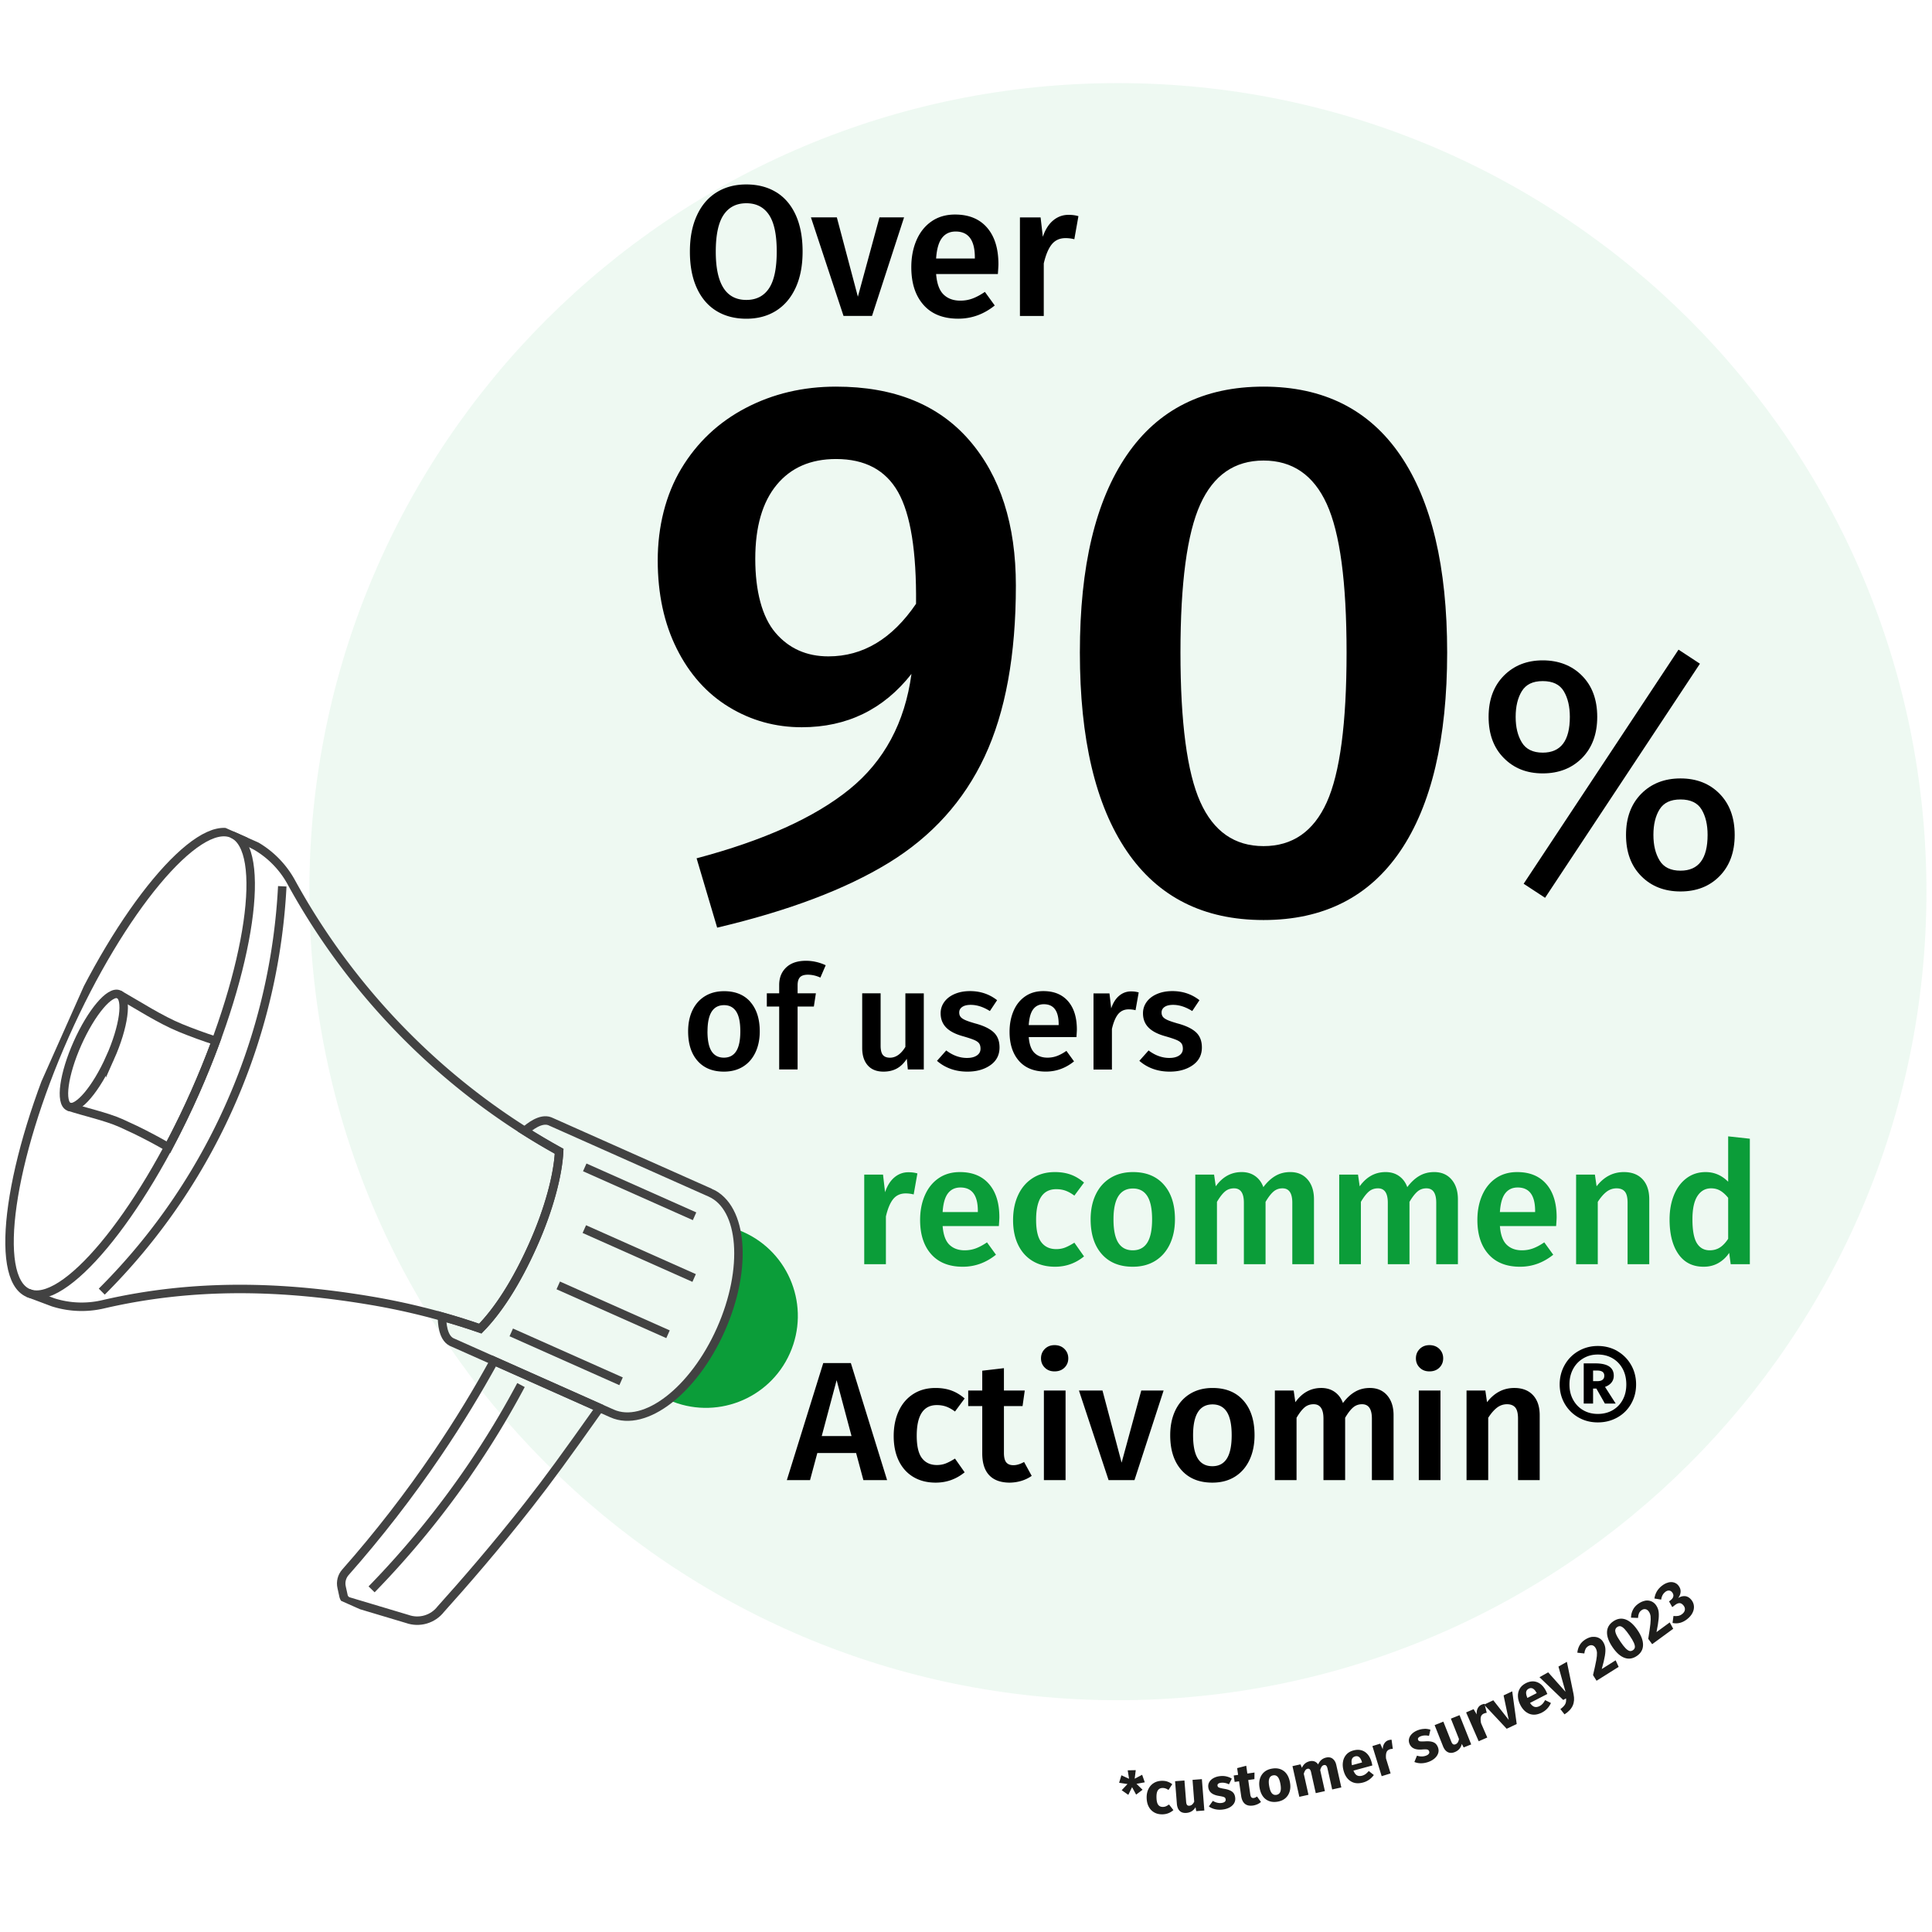 <svg xmlns="http://www.w3.org/2000/svg" id="Ebene_2" data-name="Ebene 2" viewBox="0 0 456.38 456.38"><defs><clipPath id="clippath"><path d="M15.43 204.79h155.69v187.63H15.43z" style="fill:none" transform="rotate(-66 93.267 298.597)"/></clipPath><style>.cls-2{fill:none;stroke:#424242;stroke-miterlimit:10.01;stroke-width:2px}.cls-4{isolation:isolate}.cls-5{fill:#0b9d39}.cls-6{fill:#1d1d1b}</style></defs><g id="Gruppe_578" data-name="Gruppe 578"><path id="Rechteck_535" d="M264.07 19.63c105.49 0 191 85.51 191 191s-85.51 191-191 191-191-85.51-191-191 85.51-191 191-191Z" data-name="Rechteck 535" style="fill:#0b9d39;isolation:isolate;opacity:.07"/><g id="_Über" class="cls-4" data-name="Über"><g class="cls-4"><path d="M183.38 45.41c1.99 1.23 3.53 3.04 4.6 5.41s1.61 5.24 1.61 8.58-.54 6.16-1.63 8.54c-1.09 2.38-2.63 4.2-4.62 5.46-2 1.26-4.34 1.89-7.04 1.89s-5.09-.62-7.08-1.85c-2-1.23-3.54-3.04-4.62-5.41-1.09-2.38-1.63-5.24-1.63-8.58s.54-6.12 1.63-8.51c1.08-2.39 2.63-4.22 4.64-5.48 2.01-1.26 4.36-1.89 7.06-1.89s5.09.62 7.08 1.85Zm-12.45 5.35c-1.23 1.83-1.85 4.73-1.85 8.69 0 7.6 2.41 11.4 7.22 11.4 2.35 0 4.13-.91 5.35-2.73s1.83-4.72 1.83-8.71-.61-6.85-1.83-8.67-3-2.73-5.35-2.73-4.14.92-5.37 2.75ZM213.56 51.35l-7.57 23.28h-6.73l-7.7-23.28h6.12l4.97 18.74 5.1-18.74h5.81ZM235.74 64.73h-14.61c.18 2.26.76 3.87 1.76 4.84 1 .97 2.32 1.45 3.96 1.45 1.03 0 1.99-.17 2.9-.51.91-.34 1.88-.86 2.9-1.56l2.33 3.21c-2.58 2.08-5.46 3.12-8.62 3.12-3.55 0-6.29-1.08-8.21-3.26-1.92-2.17-2.88-5.13-2.88-8.89 0-2.38.41-4.51 1.23-6.4.82-1.89 2.01-3.37 3.56-4.44 1.55-1.07 3.4-1.61 5.54-1.61 3.26 0 5.78 1.03 7.57 3.1 1.79 2.07 2.68 4.95 2.68 8.65 0 .29-.04 1.06-.13 2.29Zm-5.46-3.92c0-4.08-1.51-6.12-4.53-6.12-1.38 0-2.46.51-3.23 1.52-.78 1.01-1.24 2.63-1.39 4.86h9.15v-.26ZM254.75 51.05l-.97 5.46a8.27 8.27 0 0 0-2.07-.26c-1.38 0-2.46.49-3.26 1.47-.79.98-1.42 2.49-1.89 4.51v12.41h-5.63V51.36h4.88l.53 4.58c.56-1.67 1.36-2.96 2.42-3.85 1.06-.89 2.27-1.34 3.65-1.34.85 0 1.63.1 2.33.31Z"/></g></g><g id="der_Anwender" class="cls-4" data-name="der Anwender"><g class="cls-4"><path d="M177.24 236.67c1.48 1.69 2.23 4.01 2.23 6.95 0 1.88-.34 3.54-1.02 4.98-.68 1.44-1.65 2.56-2.92 3.35s-2.78 1.19-4.52 1.19c-2.65 0-4.73-.84-6.22-2.53-1.5-1.69-2.24-4.02-2.24-6.99 0-1.88.34-3.54 1.02-4.96.68-1.43 1.66-2.54 2.94-3.33s2.79-1.19 4.54-1.19c2.65 0 4.72.84 6.21 2.53Zm-10.12 6.95c0 2.13.32 3.7.97 4.71s1.62 1.51 2.91 1.51 2.26-.51 2.91-1.53c.65-1.02.97-2.58.97-4.69s-.32-3.67-.97-4.67-1.6-1.51-2.87-1.51c-2.61 0-3.91 2.06-3.91 6.19ZM188.97 230.85c-.37.4-.56 1.03-.56 1.89v1.9h4.32l-.48 3.13h-3.84v14.86h-4.35v-14.86h-2.92v-3.13h2.92v-1.97c0-1.7.55-3.08 1.65-4.13 1.1-1.05 2.66-1.58 4.68-1.58 1.59 0 3.14.35 4.66 1.05l-1.26 2.92c-.98-.45-1.96-.68-2.96-.68-.86 0-1.48.2-1.85.59ZM218.22 252.63h-3.77l-.24-2.52c-.66 1.02-1.43 1.78-2.33 2.28-.9.5-1.96.75-3.18.75-1.61 0-2.85-.49-3.72-1.48-.87-.99-1.31-2.35-1.31-4.1v-12.92h4.35v12.38c0 1.02.18 1.75.53 2.18.35.43.91.65 1.68.65 1.38 0 2.6-.85 3.64-2.55v-12.65h4.35v17.99ZM235.53 236.28l-1.7 2.55c-1.54-.97-3.05-1.46-4.52-1.46-.86 0-1.53.16-2.01.49-.48.33-.71.77-.71 1.31 0 .41.1.75.31 1.02.2.27.57.53 1.11.77.53.24 1.32.5 2.36.8 1.95.52 3.39 1.21 4.33 2.07.94.86 1.41 2.06 1.41 3.6 0 1.79-.73 3.19-2.18 4.2-1.45 1.01-3.25 1.51-5.41 1.51-1.47 0-2.82-.23-4.03-.68s-2.26-1.08-3.15-1.87l2.18-2.45c1.56 1.18 3.2 1.77 4.9 1.77.97 0 1.75-.19 2.33-.58.58-.39.87-.92.87-1.6 0-.52-.11-.93-.32-1.24-.22-.31-.6-.58-1.16-.82-.56-.24-1.42-.53-2.6-.87-1.84-.5-3.19-1.2-4.05-2.09s-1.29-2.01-1.29-3.35c0-1 .29-1.89.87-2.69.58-.79 1.39-1.42 2.45-1.87 1.05-.45 2.26-.68 3.62-.68 2.43 0 4.56.71 6.39 2.14ZM254.3 244.98h-11.29c.14 1.75.59 2.99 1.36 3.74.77.75 1.79 1.12 3.06 1.12.79 0 1.54-.13 2.24-.39.7-.26 1.45-.66 2.24-1.21l1.8 2.48c-1.99 1.61-4.22 2.41-6.66 2.41-2.74 0-4.86-.84-6.34-2.52-1.48-1.68-2.23-3.97-2.23-6.87 0-1.84.32-3.49.95-4.95.63-1.46 1.55-2.61 2.75-3.43 1.2-.83 2.63-1.24 4.28-1.24 2.52 0 4.46.8 5.85 2.4 1.38 1.6 2.07 3.82 2.07 6.68 0 .23-.03.82-.1 1.77Zm-4.22-3.03c0-3.15-1.17-4.73-3.5-4.73-1.07 0-1.9.39-2.5 1.17-.6.78-.96 2.03-1.07 3.76h7.07v-.2ZM268.99 234.41l-.75 4.22c-.54-.14-1.08-.2-1.6-.2-1.07 0-1.9.38-2.52 1.14-.61.76-1.1 1.92-1.46 3.49v9.59h-4.35v-17.99h3.77l.41 3.54c.43-1.29 1.05-2.28 1.87-2.97.82-.69 1.76-1.04 2.82-1.04.66 0 1.26.08 1.8.24ZM283.33 236.28l-1.7 2.55c-1.54-.97-3.05-1.46-4.52-1.46-.86 0-1.53.16-2.01.49-.48.33-.71.77-.71 1.31 0 .41.1.75.31 1.02.2.27.57.53 1.11.77.53.24 1.32.5 2.36.8 1.95.52 3.39 1.21 4.33 2.07.94.86 1.41 2.06 1.41 3.6 0 1.79-.73 3.19-2.18 4.2-1.45 1.01-3.25 1.51-5.41 1.51-1.47 0-2.82-.23-4.03-.68a9.897 9.897 0 0 1-3.15-1.87l2.18-2.45c1.56 1.18 3.2 1.77 4.9 1.77.97 0 1.75-.19 2.33-.58s.87-.92.87-1.6c0-.52-.11-.93-.32-1.24-.22-.31-.6-.58-1.16-.82s-1.42-.53-2.6-.87c-1.84-.5-3.18-1.2-4.05-2.09s-1.29-2.01-1.29-3.35c0-1 .29-1.89.87-2.69.58-.79 1.39-1.42 2.45-1.87 1.05-.45 2.26-.68 3.62-.68 2.43 0 4.56.71 6.39 2.14Z"/></g></g><g id="Activomin_" class="cls-4" data-name="Activomin"><g class="cls-4"><path d="m203.95 349.63-1.72-6.4h-9.16l-1.72 6.4h-5.48l8.6-27.64h6.52l8.56 27.64h-5.6Zm-9.84-10.4h7.04l-3.52-13.2-3.52 13.2ZM224.73 328.47c1.11.4 2.15 1.03 3.14 1.88l-2.28 3.08c-.72-.53-1.41-.92-2.08-1.16-.67-.24-1.4-.36-2.2-.36-3.17 0-4.76 2.41-4.76 7.24 0 2.45.41 4.22 1.24 5.3.83 1.08 2 1.62 3.52 1.62.75 0 1.43-.12 2.06-.36.63-.24 1.37-.63 2.22-1.16l2.28 3.24c-2 1.63-4.28 2.44-6.84 2.44-2.03 0-3.79-.45-5.28-1.34-1.49-.89-2.64-2.17-3.44-3.82-.8-1.65-1.2-3.6-1.2-5.84s.4-4.22 1.2-5.94c.8-1.72 1.95-3.05 3.44-4 1.49-.95 3.24-1.42 5.24-1.42 1.39 0 2.63.2 3.74.6ZM243.71 348.63c-.75.53-1.58.93-2.5 1.2-.92.27-1.86.4-2.82.4-2.08-.03-3.66-.62-4.74-1.78s-1.62-2.87-1.62-5.14v-11.16h-3.32v-3.68h3.32v-4.68l5.12-.6v5.28h4.92l-.52 3.68h-4.4v11.04c0 1.04.18 1.79.54 2.24.36.45.93.68 1.7.68s1.61-.25 2.52-.76l1.8 3.28ZM251.45 318.65c.6.6.9 1.34.9 2.22s-.3 1.61-.9 2.2-1.38.88-2.34.88-1.7-.29-2.3-.88c-.6-.59-.9-1.32-.9-2.2s.3-1.62.9-2.22c.6-.6 1.37-.9 2.3-.9s1.74.3 2.34.9Zm.26 9.82v21.16h-5.12v-21.16h5.12ZM274.87 328.47l-6.88 21.16h-6.12l-7-21.16h5.56l4.52 17.04 4.64-17.04h5.28ZM293.73 330.85c1.75 1.99 2.62 4.71 2.62 8.18 0 2.21-.4 4.17-1.2 5.86-.8 1.69-1.95 3.01-3.44 3.94-1.49.93-3.27 1.4-5.32 1.4-3.12 0-5.56-.99-7.32-2.98-1.76-1.99-2.64-4.73-2.64-8.22 0-2.21.4-4.16 1.2-5.84.8-1.68 1.95-2.99 3.46-3.92 1.51-.93 3.29-1.4 5.34-1.4 3.12 0 5.55.99 7.3 2.98Zm-11.9 8.18c0 2.51.38 4.35 1.14 5.54s1.9 1.78 3.42 1.78 2.66-.6 3.42-1.8 1.14-3.04 1.14-5.52-.38-4.31-1.14-5.5-1.89-1.78-3.38-1.78c-3.07 0-4.6 2.43-4.6 7.28ZM327.67 329.61c1.01 1.16 1.52 2.73 1.52 4.7v15.32h-5.12v-14.52c0-2.27-.77-3.4-2.32-3.4-.83 0-1.54.26-2.14.78-.6.52-1.22 1.33-1.86 2.42v14.72h-5.12v-14.52c0-2.27-.77-3.4-2.32-3.4-.85 0-1.58.26-2.18.78-.6.52-1.22 1.33-1.86 2.42v14.72h-5.12v-21.16h4.44l.4 2.76c1.6-2.24 3.64-3.36 6.12-3.36 1.23 0 2.29.31 3.18.94.89.63 1.54 1.5 1.94 2.62.85-1.15 1.79-2.03 2.82-2.64 1.03-.61 2.21-.92 3.54-.92 1.71 0 3.07.58 4.08 1.74ZM340.01 318.65c.6.6.9 1.34.9 2.22s-.3 1.61-.9 2.2c-.6.59-1.38.88-2.34.88s-1.7-.29-2.3-.88-.9-1.32-.9-2.2.3-1.62.9-2.22c.6-.6 1.37-.9 2.3-.9s1.74.3 2.34.9Zm.26 9.82v21.16h-5.12v-21.16h5.12ZM362.13 329.57c1.05 1.13 1.58 2.71 1.58 4.74v15.32h-5.12v-14.52c0-1.25-.22-2.13-.66-2.64-.44-.51-1.09-.76-1.94-.76s-1.67.27-2.38.82c-.71.55-1.39 1.34-2.06 2.38v14.72h-5.12v-21.16h4.44l.4 2.76c1.73-2.24 3.88-3.36 6.44-3.36 1.89 0 3.37.57 4.42 1.7ZM382.04 319.15c1.37.79 2.45 1.88 3.25 3.26.79 1.38 1.19 2.92 1.19 4.62s-.39 3.2-1.17 4.57c-.78 1.37-1.86 2.45-3.25 3.23s-2.92 1.17-4.62 1.17-3.2-.39-4.57-1.17-2.45-1.86-3.25-3.23c-.79-1.37-1.19-2.9-1.19-4.57s.4-3.21 1.19-4.61a8.63 8.63 0 0 1 3.26-3.28c1.38-.79 2.9-1.19 4.56-1.19s3.24.4 4.61 1.19Zm-1.1 13.97a6.192 6.192 0 0 0 2.38-2.46c.57-1.05.85-2.26.85-3.62s-.28-2.61-.85-3.67-1.36-1.9-2.38-2.5c-1.02-.6-2.19-.9-3.5-.9s-2.41.3-3.43.9c-1.02.6-1.82 1.43-2.4 2.5s-.87 2.29-.87 3.67.29 2.57.87 3.62c.58 1.05 1.37 1.88 2.38 2.46 1.01.59 2.16.88 3.45.88s2.48-.29 3.5-.88Zm-.29-6.51c-.37.44-.88.78-1.51 1l2.52 3.94h-2.55l-2.01-3.54h-.78v3.54h-2.21v-9.49h2.75c2.9 0 4.35.97 4.35 2.92 0 .63-.19 1.17-.56 1.62Zm-4.34-.35h.99c1.11 0 1.67-.43 1.67-1.29 0-.82-.57-1.22-1.7-1.22h-.95v2.52Z"/></g></g><g id="empfehlen" class="cls-4"><g class="cls-4"><path d="m216.71 277.19-.88 4.96c-.64-.16-1.27-.24-1.88-.24-1.25 0-2.24.45-2.96 1.34-.72.89-1.29 2.26-1.72 4.1v11.28h-5.12v-21.16h4.44l.48 4.16c.51-1.52 1.24-2.69 2.2-3.5s2.07-1.22 3.32-1.22c.77 0 1.48.09 2.12.28ZM235.95 289.63h-13.28c.16 2.05.69 3.52 1.6 4.4.91.88 2.11 1.32 3.6 1.32.93 0 1.81-.15 2.64-.46.83-.31 1.71-.78 2.64-1.42l2.12 2.92c-2.35 1.89-4.96 2.84-7.84 2.84-3.23 0-5.71-.99-7.46-2.96s-2.62-4.67-2.62-8.08c0-2.16.37-4.1 1.12-5.82.75-1.72 1.83-3.07 3.24-4.04 1.41-.97 3.09-1.46 5.04-1.46 2.96 0 5.25.94 6.88 2.82s2.44 4.5 2.44 7.86c0 .27-.04.96-.12 2.08Zm-4.96-3.56c0-3.71-1.37-5.56-4.12-5.56-1.25 0-2.23.46-2.94 1.38s-1.13 2.39-1.26 4.42h8.32v-.24ZM252.93 277.47c1.11.4 2.15 1.03 3.14 1.88l-2.28 3.08c-.72-.53-1.41-.92-2.08-1.16-.67-.24-1.4-.36-2.2-.36-3.17 0-4.76 2.41-4.76 7.24 0 2.45.41 4.22 1.24 5.3.83 1.08 2 1.62 3.52 1.62.75 0 1.43-.12 2.06-.36.63-.24 1.37-.63 2.22-1.16l2.28 3.24c-2 1.63-4.28 2.44-6.84 2.44-2.03 0-3.79-.45-5.28-1.34-1.49-.89-2.64-2.17-3.44-3.82-.8-1.65-1.2-3.6-1.2-5.84s.4-4.22 1.2-5.94c.8-1.72 1.95-3.05 3.44-4 1.49-.95 3.24-1.42 5.24-1.42 1.39 0 2.63.2 3.74.6ZM274.93 279.85c1.75 1.99 2.62 4.71 2.62 8.18 0 2.21-.4 4.17-1.2 5.86-.8 1.69-1.95 3.01-3.44 3.94-1.49.93-3.27 1.4-5.32 1.4-3.12 0-5.56-.99-7.32-2.98-1.76-1.99-2.64-4.73-2.64-8.22 0-2.21.4-4.16 1.2-5.84.8-1.68 1.95-2.99 3.46-3.92 1.51-.93 3.29-1.4 5.34-1.4 3.12 0 5.55.99 7.3 2.98Zm-11.9 8.18c0 2.51.38 4.35 1.14 5.54s1.9 1.78 3.42 1.78 2.66-.6 3.42-1.8 1.14-3.04 1.14-5.52-.38-4.31-1.14-5.5-1.89-1.78-3.38-1.78c-3.07 0-4.6 2.43-4.6 7.28ZM308.87 278.61c1.01 1.16 1.52 2.73 1.52 4.7v15.32h-5.12v-14.52c0-2.27-.77-3.4-2.32-3.4-.83 0-1.54.26-2.14.78-.6.52-1.22 1.33-1.86 2.42v14.72h-5.12v-14.52c0-2.27-.77-3.4-2.32-3.4-.85 0-1.58.26-2.18.78-.6.52-1.22 1.33-1.86 2.42v14.72h-5.12v-21.16h4.44l.4 2.76c1.6-2.24 3.64-3.36 6.12-3.36 1.23 0 2.29.31 3.18.94.89.63 1.54 1.5 1.94 2.62.85-1.15 1.79-2.03 2.82-2.64s2.21-.92 3.54-.92c1.71 0 3.07.58 4.08 1.74ZM342.87 278.61c1.01 1.16 1.52 2.73 1.52 4.7v15.32h-5.12v-14.52c0-2.27-.77-3.4-2.32-3.4-.83 0-1.54.26-2.14.78-.6.52-1.22 1.33-1.86 2.42v14.72h-5.12v-14.52c0-2.27-.77-3.4-2.32-3.4-.85 0-1.58.26-2.18.78-.6.52-1.22 1.33-1.86 2.42v14.72h-5.12v-21.16h4.44l.4 2.76c1.6-2.24 3.64-3.36 6.12-3.36 1.23 0 2.29.31 3.18.94.89.63 1.54 1.5 1.94 2.62.85-1.15 1.79-2.03 2.82-2.64 1.03-.61 2.21-.92 3.54-.92 1.71 0 3.07.58 4.08 1.74ZM367.59 289.63h-13.28c.16 2.05.69 3.52 1.6 4.4.91.88 2.11 1.32 3.6 1.32.93 0 1.81-.15 2.64-.46.83-.31 1.71-.78 2.64-1.42l2.12 2.92c-2.35 1.89-4.96 2.84-7.84 2.84-3.23 0-5.71-.99-7.46-2.96s-2.62-4.67-2.62-8.08c0-2.16.37-4.1 1.12-5.82.75-1.72 1.83-3.07 3.24-4.04 1.41-.97 3.09-1.46 5.04-1.46 2.96 0 5.25.94 6.88 2.82s2.44 4.5 2.44 7.86c0 .27-.04.96-.12 2.08Zm-4.96-3.56c0-3.71-1.37-5.56-4.12-5.56-1.25 0-2.23.46-2.94 1.38-.71.92-1.13 2.39-1.26 4.42h8.32v-.24ZM388.01 278.57c1.05 1.13 1.58 2.71 1.58 4.74v15.32h-5.12v-14.52c0-1.25-.22-2.13-.66-2.64-.44-.51-1.09-.76-1.94-.76s-1.67.27-2.38.82c-.71.55-1.39 1.34-2.06 2.38v14.72h-5.12v-21.16h4.44l.4 2.76c1.73-2.24 3.88-3.36 6.44-3.36 1.89 0 3.37.57 4.42 1.7ZM413.35 268.99v29.64h-4.52l-.36-2.68a7.47 7.47 0 0 1-2.54 2.4c-1.03.59-2.19.88-3.5.88-2.59 0-4.57-1-5.96-3s-2.08-4.72-2.08-8.16c0-2.16.35-4.09 1.04-5.78s1.69-3.02 2.98-3.98 2.79-1.44 4.5-1.44c2.03 0 3.8.76 5.32 2.28v-10.72l5.12.56Zm-7.08 25.7c.69-.44 1.35-1.13 1.96-2.06v-9.68c-.61-.75-1.23-1.31-1.86-1.68-.63-.37-1.35-.56-2.18-.56-1.36 0-2.43.61-3.22 1.82s-1.18 3.05-1.18 5.5c0 2.61.35 4.49 1.04 5.62.69 1.13 1.71 1.7 3.04 1.7.91 0 1.71-.22 2.4-.66Z" class="cls-5"/></g></g><g id="Gruppe_527" data-name="Gruppe 527"><g id="_90" class="cls-4" data-name="90"><g class="cls-4"><path d="M228.99 104.02c7.32 8.46 10.98 19.89 10.98 34.29 0 16.44-2.46 29.91-7.38 40.41-4.92 10.5-12.48 18.87-22.68 25.11-10.2 6.24-23.7 11.34-40.5 15.3l-4.86-16.38c15.84-4.2 27.87-9.63 36.09-16.29 8.22-6.66 13.11-15.75 14.67-27.27-6.6 8.4-15.24 12.6-25.92 12.6-6.24 0-11.97-1.59-17.19-4.77-5.22-3.18-9.33-7.77-12.33-13.77s-4.5-12.96-4.5-20.88 1.86-15.51 5.58-21.69c3.72-6.18 8.79-10.95 15.21-14.31 6.42-3.36 13.53-5.04 21.33-5.04 13.68 0 24.18 4.23 31.5 12.69Zm-12.6 38.61c.12-12.36-1.29-21.15-4.23-26.37-2.94-5.22-7.83-7.83-14.67-7.83-6 0-10.68 2.04-14.04 6.12-3.36 4.08-5.04 9.9-5.04 17.46s1.59 13.74 4.77 17.46c3.18 3.72 7.35 5.58 12.51 5.58 8.16 0 15.06-4.14 20.7-12.42ZM330.78 107.53c7.38 10.8 11.07 26.34 11.07 46.62s-3.69 36.03-11.07 46.89c-7.38 10.86-18.15 16.29-32.31 16.29s-24.93-5.43-32.31-16.29c-7.38-10.86-11.07-26.49-11.07-46.89s3.69-35.82 11.07-46.62c7.38-10.8 18.15-16.2 32.31-16.2s24.93 5.4 32.31 16.2Zm-47.25 11.61c-3.12 6.9-4.68 18.57-4.68 35.01s1.56 28.32 4.68 35.28c3.12 6.96 8.1 10.44 14.94 10.44s11.82-3.45 14.94-10.35c3.12-6.9 4.68-18.69 4.68-35.37s-1.56-28.26-4.68-35.1c-3.12-6.84-8.1-10.26-14.94-10.26s-11.82 3.45-14.94 10.35Z"/></g></g><g id="_" class="cls-4"><path d="M373.71 159.62c2.4 2.42 3.59 5.66 3.59 9.72s-1.2 7.29-3.59 9.72c-2.4 2.42-5.49 3.63-9.28 3.63s-6.81-1.21-9.2-3.63c-2.4-2.42-3.59-5.66-3.59-9.72s1.2-7.29 3.59-9.72c2.4-2.42 5.46-3.63 9.2-3.63s6.89 1.21 9.28 3.63Zm-14.22 3.64c-.97 1.58-1.46 3.61-1.46 6.08s.49 4.44 1.46 6.04 2.62 2.41 4.94 2.41c4.27 0 6.4-2.82 6.4-8.45 0-2.42-.47-4.44-1.42-6.04-.95-1.61-2.61-2.41-4.98-2.41s-3.96.79-4.94 2.37Zm37.01-9.8 5.06 3.32-36.58 55.3-5.06-3.32 36.58-55.3Zm9.71 34.05c2.37 2.42 3.56 5.66 3.56 9.72s-1.19 7.3-3.56 9.72c-2.37 2.42-5.45 3.63-9.24 3.63s-6.89-1.21-9.28-3.63c-2.4-2.42-3.59-5.66-3.59-9.72s1.2-7.29 3.59-9.72c2.4-2.42 5.49-3.63 9.28-3.63s6.87 1.21 9.24 3.63Zm-14.18 3.67c-.97 1.55-1.46 3.57-1.46 6.04s.49 4.44 1.46 6.04c.97 1.61 2.62 2.41 4.94 2.41 4.27 0 6.4-2.82 6.4-8.45 0-2.42-.47-4.42-1.42-6s-2.61-2.37-4.98-2.37-3.96.78-4.94 2.33Z" class="cls-4"/></g></g><g id="Gruppe_542" data-name="Gruppe 542" style="clip-path:url(#clippath)"><g id="Gruppe_467" data-name="Gruppe 467"><path id="Pfad_625" d="M175.59 291.02c-.58-.26-1.17-.48-1.76-.67 1.43 6.31.31 15.05-3.57 23.75-3.2 7.2-7.68 13.01-12.33 16.59 10.96 4.87 23.79-.05 28.66-11.01 4.87-10.96-.05-23.79-11.01-28.66" class="cls-5" data-name="Pfad 625"/><path id="Pfad_626" d="M54.9 196.97c-8.32-3.7-26.43 18.05-39.54 47.51-13.12 29.46-17.06 57.23-8.75 60.93s26.32-17.81 39.43-47.26 17.17-57.47 8.85-61.18Z" class="cls-2" data-name="Pfad 626"/><path id="Pfad_627" d="M16.25 261.41c3.69 1.23 8.75 2.3 12.31 3.88 1.14.51 2.28 1.04 3.41 1.58 2.64 1.28 5.27 2.68 7.83 4.16 2.27-4.29 4.41-8.72 6.38-13.18 1.72-3.91 3.34-7.93 4.83-11.97-2.81-.91-5.61-1.93-8.33-3.04-4.75-1.93-10.13-5.42-14.6-7.96" class="cls-2" data-name="Pfad 627"/><path id="Pfad_628" d="M26.01 249.86c-3.26 7.33-7.63 12.5-9.76 11.56s-1.21-7.66 2.06-14.98 7.63-12.5 9.76-11.56 1.21 7.66-2.06 14.99Z" class="cls-2" data-name="Pfad 628"/><path id="Pfad_629" d="m167.8 281.75-37.66-16.77c-.09-.05-.18-.09-.27-.12-2.15-.82-4.83 1.35-5.9 2.3 2.77 1.76 5.48 3.34 8.11 4.8-.25 5.58-2.42 13.73-6.26 22.34-3.82 8.57-8.4 15.62-12.37 19.54-2.86-.99-5.86-1.94-9.04-2.83 0 1.44.17 4.93 2.24 5.99l.27.12 37.66 16.77c7.78 3.46 19.28-5.4 25.69-19.8s5.31-28.88-2.47-32.34Z" class="cls-2" data-name="Pfad 629"/><path id="Pfad_630" d="m141.64 332.59-24.92-11.1c-3.82 6.94-8.24 14.28-13.38 21.86-6.65 9.82-13.92 19.2-21.77 28.09-.83.96-1.16 2.26-.87 3.51l.47 2.15c.18.61.67 1.07 1.29 1.22l13.74 4.11c2.86 1.02 6.06.09 7.92-2.31 5.37-5.97 12.97-14.69 20.81-24.71 4.7-6 8.53-11.26 16.71-22.81Z" class="cls-2" data-name="Pfad 630"/><path id="Pfad_631" d="M24.04 305.11c13.36-13.32 24-29.1 31.33-46.48a145.73 145.73 0 0 0 11.31-49.27" class="cls-2" data-name="Pfad 631"/><path id="Linie_26" d="m164.07 287.31-25.94-11.55" class="cls-2" data-name="Linie 26"/><path id="Linie_27" d="m138.03 290.34 25.94 11.55" class="cls-2" data-name="Linie 27"/><path id="Linie_28" d="m131.87 303.64 25.93 11.54" class="cls-2" data-name="Linie 28"/><path id="Linie_29" d="m120.77 314.74 25.94 11.55" class="cls-2" data-name="Linie 29"/><path id="Pfad_632" d="M123.07 327.18c-3.56 6.69-7.49 13.18-11.75 19.45a213.242 213.242 0 0 1-23.54 28.81" class="cls-2" data-name="Pfad 632"/><path id="Pfad_633" d="m6.61 305.41 5.93 2.23c3.87 1.23 8.01 1.38 11.96.43 21.36-4.94 42.31-4.36 63.37-.78 8.7 1.48 17.26 3.67 25.59 6.56 5-5.18 8.99-11.97 12.65-20.19 3.67-8.25 5.71-16.31 5.97-21.7-7.71-4.26-15.06-9.15-21.97-14.63a161.64 161.64 0 0 1-41.26-48.85 22.309 22.309 0 0 0-8.35-8.62l-5.6-2.9" class="cls-2" data-name="Pfad 633"/></g></g><path d="m270.43 421.02-1.97.36 1.44 1.4-1.52 1.15-.96-1.76-.89 1.81-1.56-1.09 1.37-1.46-1.98-.3.54-1.77 1.81.83-.32-2 1.9-.04-.25 2.02 1.76-.93.62 1.77ZM275.72 420.84c.42.13.81.34 1.19.63l-.89 1.36c-.48-.33-.96-.49-1.44-.47-.5.02-.86.22-1.09.6-.24.37-.33.97-.3 1.78.03.78.18 1.33.45 1.65.27.32.64.46 1.11.44.25-.01.48-.06.68-.15.2-.09.44-.23.72-.42l1.03 1.33c-.71.62-1.53.95-2.46.99-.76.03-1.42-.1-1.98-.4-.56-.3-1.01-.73-1.33-1.3-.33-.57-.5-1.25-.54-2.03-.04-.78.08-1.48.35-2.1.27-.62.67-1.11 1.21-1.48.54-.37 1.17-.56 1.89-.6.51-.02.98.03 1.39.16ZM284.49 427.68l-1.91.15-.17-.93c-.48.82-1.2 1.27-2.16 1.35-.68.05-1.21-.11-1.59-.49s-.6-.94-.66-1.68l-.42-5.32 2.21-.17.4 5.04c.03.36.11.61.23.75.13.14.31.19.55.17.47-.04.84-.36 1.13-.96l-.4-5.15 2.21-.17.58 7.41ZM289.68 419.63c.48.1.92.28 1.3.53l-.67 1.33c-.65-.31-1.27-.43-1.89-.36-.29.03-.5.11-.64.22s-.2.26-.18.44c.02.14.06.25.14.33.08.08.23.16.46.22.22.07.57.14 1.03.22.79.13 1.4.36 1.82.67s.66.79.73 1.42c.06.5-.04.95-.28 1.35-.25.4-.61.72-1.09.98-.48.25-1.02.41-1.64.48-.62.07-1.21.04-1.76-.09-.56-.13-1.04-.35-1.45-.65l.94-1.32c.68.41 1.36.58 2.04.5.33-.04.59-.13.76-.27a.59.59 0 0 0 .23-.55c-.02-.18-.07-.31-.16-.41s-.24-.17-.46-.24c-.22-.06-.57-.13-1.05-.21-.76-.13-1.34-.37-1.74-.7-.4-.34-.64-.79-.7-1.36-.05-.43.03-.82.24-1.19s.53-.68.97-.93c.44-.25.96-.41 1.56-.48.53-.06 1.03-.04 1.51.07ZM297.88 425.65c-.24.22-.53.41-.87.56s-.69.25-1.04.3c-1.61.22-2.54-.55-2.79-2.32l-.49-3.41-1.04.15-.22-1.52 1.04-.15-.23-1.59 2.15-.56.26 1.84 1.69-.24-.02 1.56-1.46.21.48 3.38c.05.34.14.58.27.71s.32.18.56.15c.25-.04.5-.15.76-.35l.93 1.28ZM303.27 418.36c.75.58 1.24 1.48 1.45 2.71.14.78.11 1.49-.08 2.12s-.52 1.16-1 1.58c-.48.42-1.09.69-1.83.82-1.11.19-2.05 0-2.81-.57-.76-.57-1.25-1.48-1.46-2.71-.14-.78-.11-1.49.08-2.12.19-.63.52-1.16 1-1.58.48-.42 1.09-.69 1.83-.82 1.12-.2 2.06 0 2.81.57Zm-3.43 1.76c-.16.41-.17 1.01-.03 1.79.14.8.35 1.36.63 1.69.28.33.65.46 1.1.38.44-.08.74-.32.9-.73.16-.41.17-1.01.03-1.79-.14-.8-.35-1.37-.63-1.7s-.65-.46-1.1-.38c-.44.08-.74.32-.9.73ZM314.78 415.44c.43.31.73.81.88 1.49l1.19 5.3-2.16.48-1.1-4.93c-.14-.65-.42-.92-.83-.83-.23.05-.41.17-.55.37-.14.19-.25.47-.35.82l1.11 4.96-2.16.48-1.1-4.93c-.14-.65-.42-.92-.83-.83-.22.05-.4.17-.54.37-.14.2-.26.47-.36.82l1.11 4.96-2.16.48-1.62-7.25 1.89-.42.34.81c.2-.43.45-.77.75-1.02s.67-.43 1.11-.53c.41-.09.79-.07 1.13.06.34.13.62.37.84.7.2-.46.46-.82.77-1.08.31-.26.69-.45 1.15-.55.57-.13 1.08-.04 1.51.27ZM324.15 417.05l-4.44 1.21c.24.58.52.96.86 1.13.34.17.74.19 1.22.06.29-.08.55-.21.79-.38.24-.18.49-.42.75-.72l1.2.95c-.66.89-1.5 1.48-2.52 1.76-1.16.32-2.15.22-2.95-.3-.81-.51-1.37-1.35-1.68-2.5-.2-.73-.25-1.42-.14-2.07.1-.65.36-1.22.77-1.69.41-.48.97-.81 1.67-1 1.04-.28 1.93-.18 2.7.31.76.49 1.3 1.31 1.62 2.46.08.3.14.56.17.78Zm-2.43-.82c-.32-1.09-.85-1.54-1.61-1.33-.37.1-.62.31-.75.64s-.13.8 0 1.44l2.39-.65-.03-.09ZM328.72 410.96l.29 2.15c-.29.02-.51.05-.67.1-.42.13-.69.37-.82.73s-.17.84-.11 1.46l1.08 3.52-2.11.65-2.19-7.11 1.85-.57.6 1.33c0-.54.13-1 .37-1.38.24-.38.56-.63.97-.76.26-.08.5-.12.74-.12ZM336.51 408.38c.49 0 .96.07 1.39.22l-.34 1.45c-.7-.16-1.34-.13-1.92.08-.27.1-.46.22-.58.36s-.14.3-.08.47c.05.13.12.23.21.29.1.06.26.1.49.11.23.02.58 0 1.05-.02.8-.05 1.45.03 1.92.24.48.21.82.62 1.04 1.21.17.47.18.93.03 1.38-.15.45-.43.84-.83 1.2-.41.35-.9.64-1.48.84-.59.21-1.17.31-1.74.31s-1.09-.11-1.56-.3l.61-1.5c.75.25 1.45.25 2.1.02.32-.11.54-.26.68-.44s.17-.37.1-.58c-.06-.17-.14-.29-.25-.36-.11-.07-.27-.11-.5-.12-.23-.01-.59 0-1.07.04-.77.05-1.39-.05-1.86-.29-.47-.24-.8-.62-1-1.16-.14-.4-.16-.81-.04-1.21s.36-.78.73-1.12.84-.62 1.41-.82c.5-.18 1-.27 1.49-.28ZM347.53 412.07l-1.78.71-.44-.83c-.21.93-.77 1.57-1.66 1.93-.63.25-1.19.25-1.67 0s-.85-.72-1.12-1.41l-1.97-4.96 2.06-.82 1.87 4.7c.13.34.28.55.44.64.16.09.36.09.58 0 .43-.17.7-.59.8-1.25l-1.91-4.8 2.05-.82 2.75 6.91ZM350.67 402.49l.53 2.1c-.28.05-.5.11-.65.18-.4.17-.65.45-.74.82-.09.37-.07.86.05 1.47l1.47 3.38-2.03.88-2.97-6.81 1.77-.77.74 1.25c-.05-.54.02-1.01.22-1.42.2-.41.49-.69.88-.87.25-.11.49-.18.72-.21Z" class="cls-6"/><path d="m357.22 399.53 1.06 7.72-2.37 1.12-5.34-5.7 2.18-1.03 3.65 4.64-1.22-5.79 2.04-.96ZM365.51 400.16l-4.09 2.11c.35.52.71.83 1.08.93s.77.03 1.21-.2c.26-.14.5-.32.7-.54s.39-.51.58-.86l1.37.68c-.45 1.01-1.15 1.76-2.1 2.25-1.07.55-2.05.66-2.95.33-.9-.34-1.62-1.03-2.17-2.1-.35-.67-.54-1.34-.57-2-.04-.66.1-1.26.4-1.81s.78-.99 1.43-1.33c.95-.49 1.85-.58 2.7-.26.85.32 1.54 1.01 2.09 2.07.14.27.25.52.33.73Zm-2.55-.29c-.54-1-1.16-1.33-1.85-.97-.34.18-.54.44-.6.78s.04.81.29 1.41l2.2-1.14-.04-.09ZM371.71 400.23c.21.98.15 1.87-.19 2.65s-.99 1.48-1.95 2.09l-.97-1.24c.57-.43.95-.82 1.14-1.19.19-.36.25-.81.19-1.34l-.66.37-5.61-5.38 2.05-1.15 4.1 4.6-1.67-5.96 1.99-1.12 1.58 7.65ZM376.17 386.67c.54-.05 1.03.02 1.47.23s.79.53 1.05.95c.27.43.44.89.51 1.38.07.5.04 1.13-.09 1.91s-.37 1.82-.74 3.12l3.28-2.06.71 1.55-5.22 3.28-.83-1.33c.37-1.57.62-2.73.76-3.5.14-.76.19-1.36.17-1.8-.03-.44-.15-.82-.36-1.16-.2-.32-.46-.52-.76-.59-.3-.07-.61 0-.93.19-.28.18-.5.4-.64.67s-.24.63-.3 1.07l-1.65-.18c.06-.64.24-1.23.55-1.77.31-.54.75-.98 1.33-1.35.58-.36 1.14-.57 1.68-.63ZM384 382.55c.98.36 1.92 1.2 2.82 2.52.89 1.31 1.33 2.49 1.3 3.55-.02 1.05-.51 1.91-1.47 2.56-.96.65-1.93.79-2.92.43s-1.93-1.21-2.82-2.52c-.9-1.32-1.33-2.5-1.3-3.55.03-1.05.52-1.89 1.48-2.55.96-.65 1.93-.8 2.91-.44Zm-2.44 2.47c-.04.28.04.63.23 1.08s.53 1.01 1 1.71.88 1.22 1.22 1.56.65.55.92.62c.27.06.54 0 .8-.17.26-.18.41-.4.46-.67.04-.27-.04-.63-.23-1.08-.2-.45-.53-1.02-1.01-1.72s-.89-1.23-1.23-1.58-.65-.55-.91-.61c-.26-.06-.53 0-.79.18s-.41.41-.45.68ZM388.56 378.12c.54-.09 1.03-.05 1.48.13s.82.47 1.11.87c.3.41.5.85.61 1.34.1.49.12 1.13.05 1.92-.07.79-.24 1.84-.51 3.16l3.13-2.29.82 1.5-4.97 3.64-.93-1.26c.26-1.59.43-2.77.51-3.54.08-.77.09-1.37.04-1.81-.06-.43-.2-.81-.44-1.13-.23-.31-.49-.49-.8-.53-.31-.05-.61.04-.91.26-.27.2-.47.44-.59.72-.12.28-.19.64-.22 1.09l-1.66-.06c.01-.65.15-1.25.42-1.8.27-.56.68-1.04 1.23-1.44.55-.4 1.09-.65 1.63-.75ZM394.08 373.81c.5-.12.96-.12 1.38.02.42.13.77.38 1.04.73.35.45.52.92.5 1.42-.02.5-.2 1-.56 1.49.54-.34 1.09-.48 1.64-.43.55.06 1.05.36 1.49.92.33.42.52.89.57 1.41.05.52-.05 1.05-.32 1.6s-.7 1.05-1.29 1.52c-1.08.85-2.23 1.15-3.44.89l.22-1.65c.45.05.83.04 1.16-.03.33-.07.63-.22.92-.45.34-.27.55-.58.61-.94s-.04-.71-.3-1.04c-.3-.38-.62-.58-.95-.58-.33 0-.7.15-1.1.47l-.62.48-.76-1.35.43-.34c.33-.26.52-.55.58-.87.06-.32-.04-.63-.28-.94-.21-.27-.47-.41-.76-.42-.29-.01-.6.1-.9.35-.52.41-.83 1.01-.94 1.79l-1.59-.26c.18-1.22.75-2.21 1.72-2.97.52-.41 1.03-.68 1.54-.8Z" class="cls-6"/></g></svg>